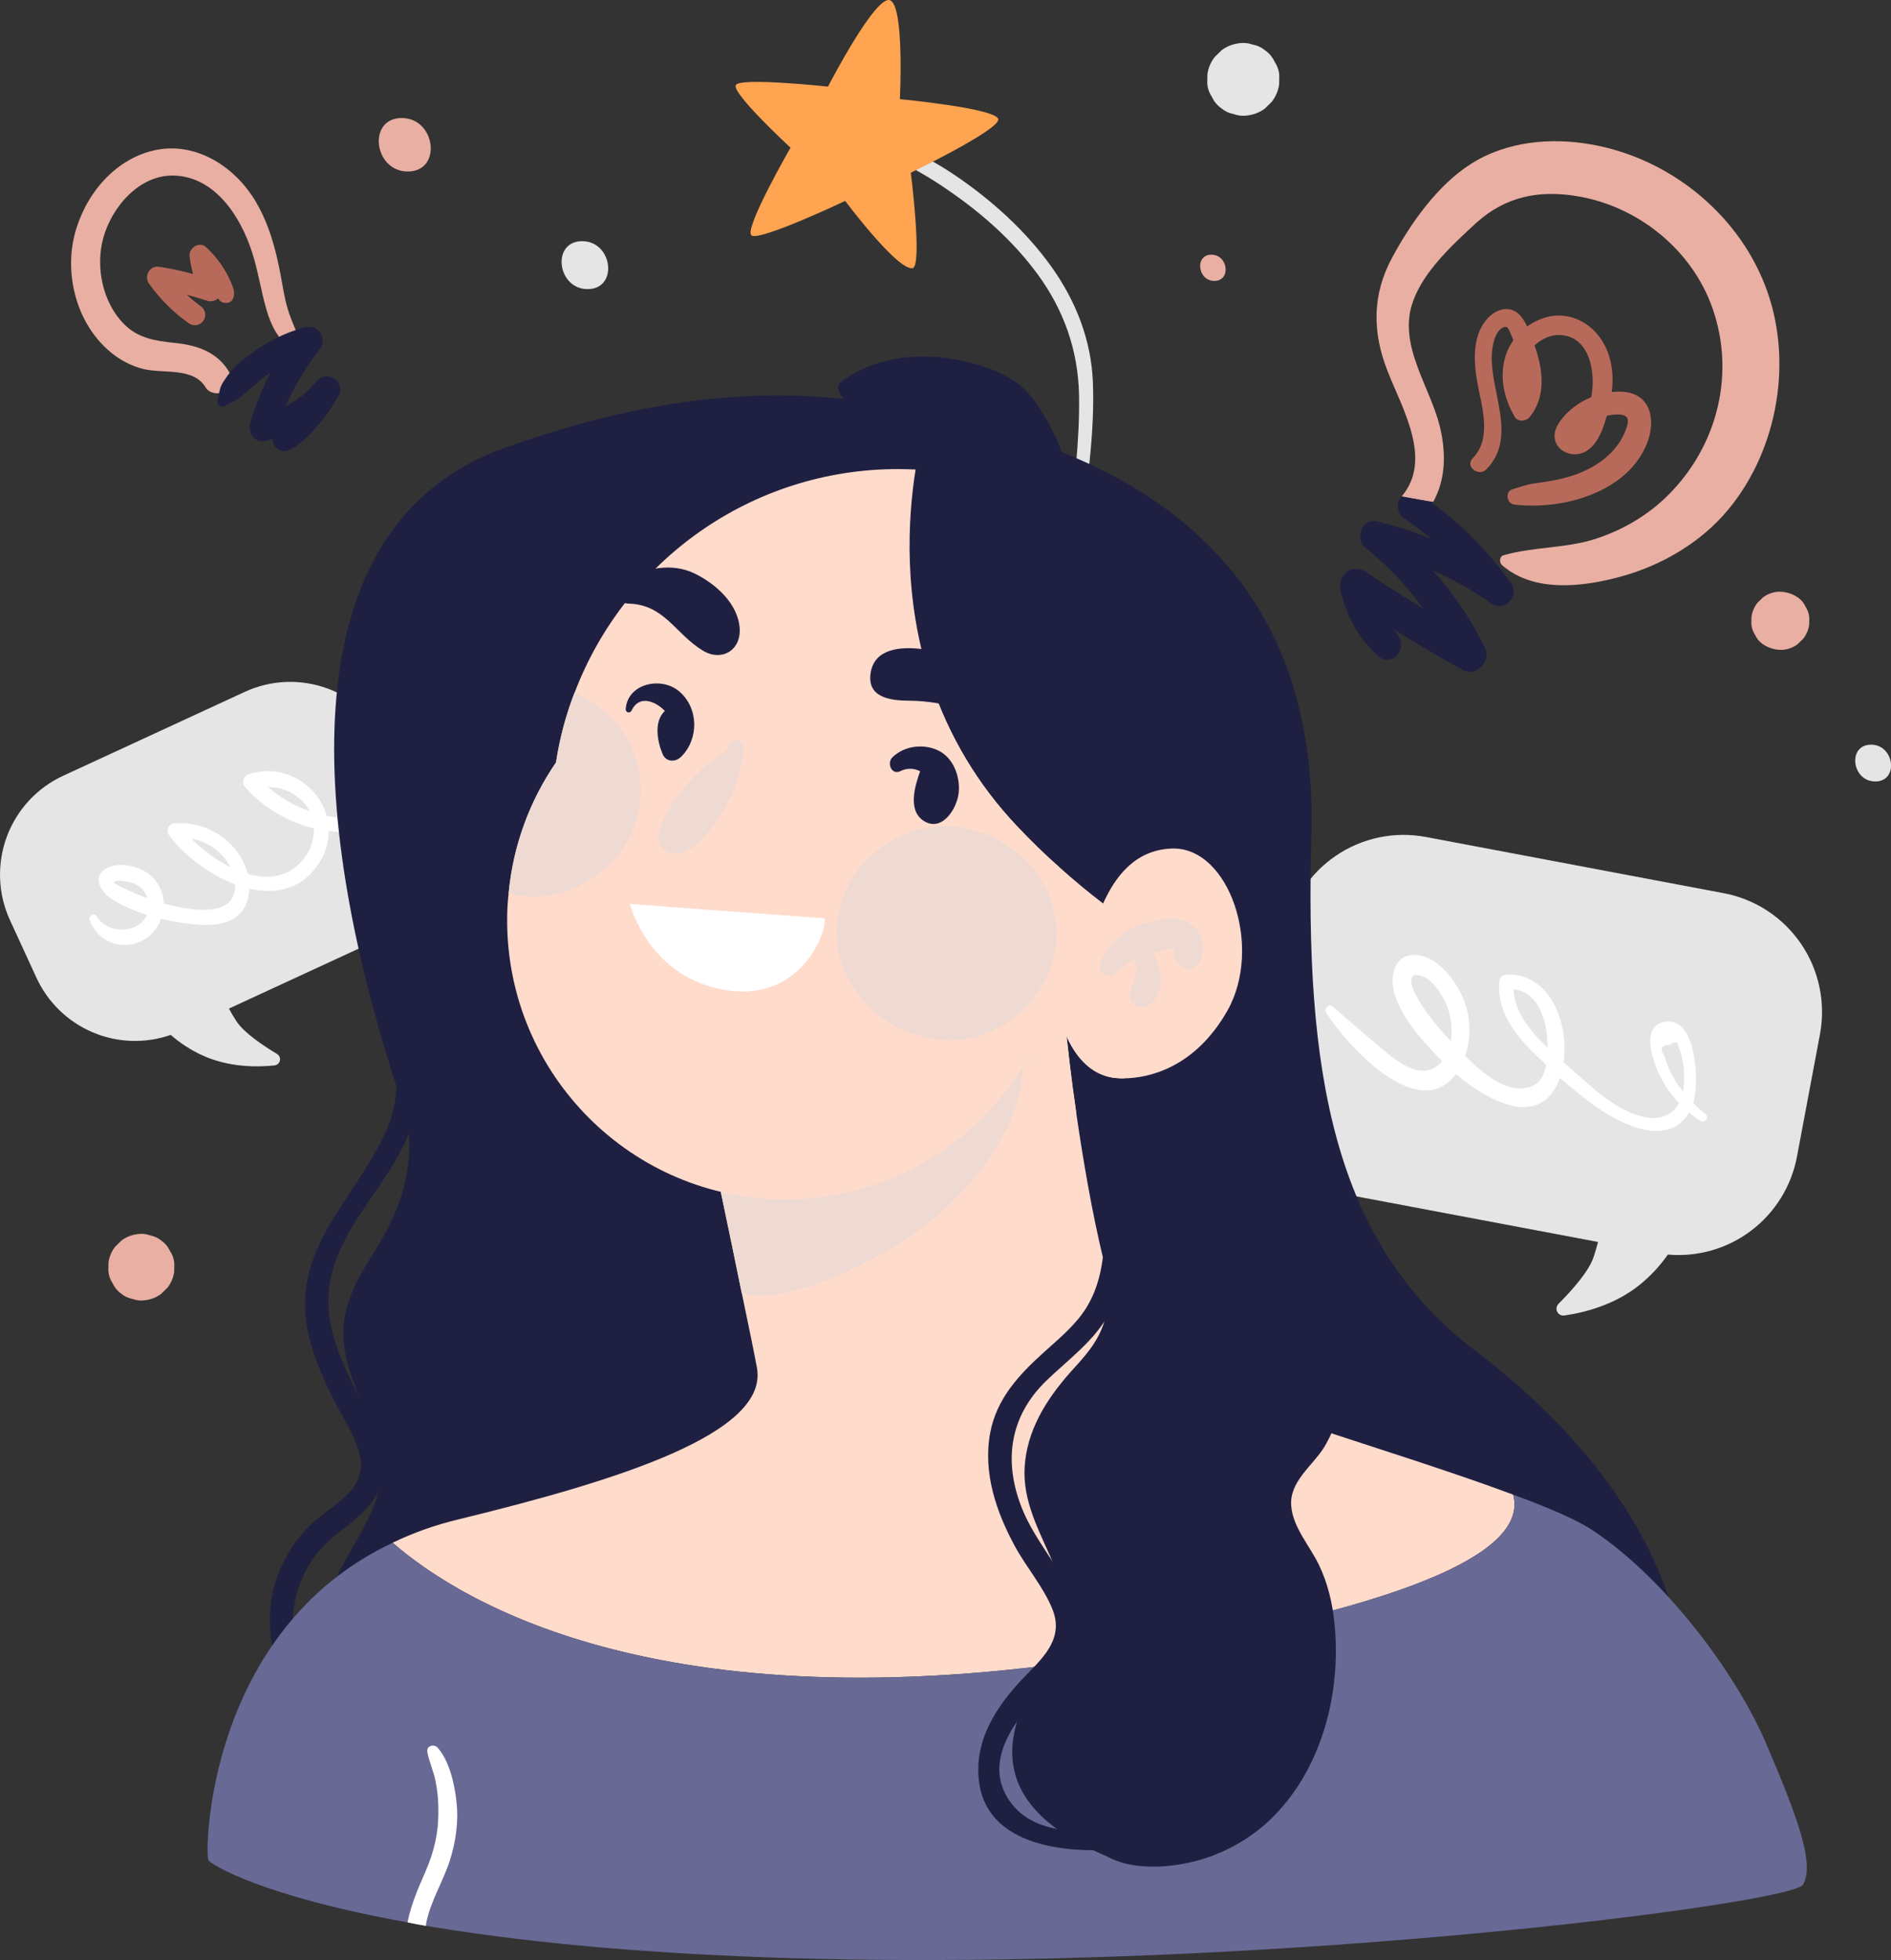 <?xml version="1.0" encoding="UTF-8"?> <svg xmlns="http://www.w3.org/2000/svg" width="302" height="313" viewBox="0 0 302 313" fill="none"><rect x="0" y="0" width="302" height="313" fill="#333333" stroke="none"/> <g clip-path="url(#clip0_2615_2369)"> <path d="M134.07 21.176C137.049 20.591 140.572 22.033 143.309 23.111C146.601 24.414 149.736 26.082 152.658 28.082C158.433 32.017 163.835 36.883 167.918 42.598C171.818 48.058 174.276 54.302 174.539 61.044C174.855 69.187 173.59 77.594 172.458 85.641C172.298 86.782 170.583 86.526 170.697 85.387C171.45 78.013 172.465 70.498 172.324 63.069C172.188 55.916 169.868 49.418 165.628 43.679C161.782 38.473 156.837 34.085 151.521 30.439C148.649 28.429 145.604 26.679 142.423 25.209C139.684 23.976 136.402 23.452 133.881 21.848C133.571 21.664 133.777 21.235 134.07 21.176Z" fill="#E5E5E5"></path> <path d="M133.925 62.278C134.581 64.18 136.445 64.977 138.17 65.736C140.216 66.631 142.313 67.405 144.451 68.054C148.904 69.464 153.455 70.58 157.873 72.135C160.053 72.888 162.175 73.802 164.222 74.867C165.628 75.628 167.639 77.602 169.399 76.944C170.606 76.46 171.274 74.829 170.191 73.89C170.156 73.89 170.123 73.89 170.123 73.855C168.957 70.165 167.184 66.697 164.878 63.593C162.565 60.539 159.047 59.062 155.424 58.058C148.315 56.12 140.344 56.501 134.27 61.032C134.085 61.174 133.951 61.372 133.888 61.597C133.826 61.822 133.839 62.061 133.925 62.278Z" fill="#1F2041"></path> <g style="mix-blend-mode:multiply"> <path d="M133.925 62.278C134.581 64.18 136.445 64.977 138.17 65.736C140.216 66.631 142.313 67.405 144.451 68.054C148.904 69.464 153.455 70.58 157.873 72.135C160.053 72.888 162.175 73.802 164.222 74.867C165.628 75.628 167.639 77.602 169.399 76.944C170.606 76.46 171.274 74.829 170.191 73.89C170.156 73.89 170.123 73.89 170.123 73.855C168.957 70.165 167.184 66.697 164.878 63.593C162.565 60.539 159.047 59.062 155.424 58.058C148.315 56.12 140.344 56.501 134.27 61.032C134.085 61.174 133.951 61.372 133.888 61.597C133.826 61.822 133.839 62.061 133.925 62.278Z" fill="#1F2041"></path> </g> <path d="M39.097 110.483L10.078 123.886C5.902 125.817 2.663 129.332 1.072 133.658C-0.518 137.983 -0.33 142.764 1.596 146.95L5.815 156.124C7.619 160.046 10.815 163.154 14.78 164.843C18.745 166.532 23.195 166.682 27.264 165.262C28.75 166.561 30.412 167.643 32.2 168.476C36.465 170.459 41.017 170.435 43.848 170.135C44.053 170.112 44.245 170.026 44.398 169.888C44.552 169.749 44.657 169.566 44.701 169.364C44.745 169.162 44.724 168.952 44.641 168.763C44.559 168.573 44.419 168.415 44.242 168.309C42.039 166.984 38.945 164.91 37.75 163.071C37.358 162.469 36.955 161.779 36.559 161.062L57.835 151.231C62.012 149.301 65.254 145.786 66.846 141.461C68.439 137.136 68.252 132.353 66.326 128.166L62.108 119.004C61.155 116.93 59.804 115.064 58.132 113.514C56.46 111.963 54.5 110.757 52.363 109.966C50.227 109.175 47.955 108.813 45.679 108.902C43.403 108.991 41.166 109.528 39.097 110.483Z" fill="#E5E5E5"></path> <path d="M14.313 146.946C16.455 152.499 23.873 152.02 25.717 146.73C26.502 146.915 27.29 147.082 28.061 147.199C30.873 147.669 34.858 148.278 37.417 146.629C39.057 145.571 39.761 143.763 39.826 141.904C44.089 142.884 48.317 142.038 51.027 137.713C51.983 136.222 52.493 134.487 52.498 132.714C54.905 133.033 57.347 132.937 59.722 132.432C60.971 132.16 60.793 130.201 59.487 130.419C57.06 130.819 54.581 130.771 52.17 130.278C50.783 125.359 45.36 121.769 39.648 123.656C38.898 123.905 38.544 125.023 39.086 125.634C42.01 128.934 45.873 131.257 50.155 132.289C50.181 134.284 49.433 136.211 48.069 137.664C45.725 140.166 42.636 140.429 39.552 139.543C38.239 134.394 32.973 130.964 27.766 131.507C27.567 131.533 27.378 131.61 27.219 131.731C27.059 131.853 26.933 132.013 26.854 132.198C26.774 132.382 26.744 132.584 26.766 132.784C26.788 132.983 26.861 133.174 26.978 133.337C29.244 136.447 33.271 139.611 37.525 141.216C37.855 146.791 30.074 145.358 26.144 144.289C26.126 143.37 25.902 142.468 25.488 141.648C25.074 140.829 24.481 140.113 23.753 139.555C21.953 138.197 18.756 137.488 16.739 138.836C14.653 140.232 16.305 142.595 17.873 143.586C19.627 144.659 21.51 145.503 23.477 146.098C22.286 148.917 17.414 149.452 15.424 146.319C15.03 145.687 14.062 146.286 14.313 146.946ZM49.428 129.533C47.003 128.684 44.761 127.383 42.819 125.697C44.048 125.68 45.262 125.965 46.356 126.526C47.45 127.087 48.39 127.907 49.096 128.916C49.218 129.115 49.329 129.321 49.428 129.533ZM36.772 138.46C34.459 137.284 32.346 135.747 30.515 133.905C33.166 134.375 35.568 136.038 36.765 138.449L36.772 138.46ZM23.486 143.215C23.509 143.283 23.514 143.342 23.535 143.408C22.977 143.203 22.406 143.039 21.862 142.802C21.527 142.656 18.142 141.089 18.175 140.953C18.337 140.269 21.091 140.953 21.302 141.037C21.794 141.229 22.241 141.52 22.616 141.893C22.991 142.265 23.285 142.712 23.479 143.203L23.486 143.215Z" fill="white"></path> <path d="M227.719 133.656L275.296 142.635C280.314 143.582 284.75 146.488 287.63 150.714C290.511 154.94 291.598 160.139 290.654 165.168L286.986 184.695C286.101 189.405 283.498 193.615 279.686 196.507C275.874 199.399 271.124 200.766 266.362 200.341C265.11 202.142 263.611 203.757 261.909 205.138C257.85 208.427 252.942 209.634 249.816 210.071C249.589 210.103 249.358 210.062 249.156 209.955C248.954 209.847 248.79 209.679 248.689 209.473C248.588 209.268 248.553 209.035 248.591 208.809C248.629 208.583 248.737 208.375 248.899 208.213C250.912 206.193 253.687 203.12 254.477 200.815C254.735 200.064 254.983 199.211 255.218 198.33L216.927 191.109C214.442 190.64 212.074 189.685 209.958 188.299C207.841 186.913 206.018 185.122 204.592 183.03C203.166 180.937 202.165 178.584 201.647 176.104C201.129 173.623 201.103 171.065 201.571 168.575L205.239 149.048C205.706 146.558 206.659 144.184 208.042 142.063C209.424 139.941 211.211 138.114 213.298 136.685C215.386 135.255 217.734 134.252 220.208 133.733C222.683 133.213 225.235 133.187 227.719 133.656Z" fill="#E5E5E5"></path> <path d="M211.813 161.753C215.235 167.09 226.545 179.527 232.519 171.509C237.324 175.59 245.602 180.368 248.89 172.754C248.977 172.555 249.042 172.336 249.124 172.125C250.727 173.534 252.373 174.878 254.065 176.144C258.229 179.257 266.278 183.594 269.753 177.65C270.308 178.122 270.89 178.561 271.495 178.966C272.226 179.435 273.053 178.421 272.338 177.876C271.667 177.342 271.031 176.764 270.435 176.146C271.481 172.594 270.85 161.699 265.485 163.266C262.486 164.142 263.688 168.22 264.435 170.271C265.252 172.468 266.52 174.469 268.157 176.144C267.201 177.899 265.396 178.843 263.064 178.463C258.281 177.681 253.983 173.414 250.498 170.316C250.263 170.097 249.984 169.86 249.724 169.634C250.608 163.327 247.472 155.222 240.471 155.638C240.223 155.667 239.991 155.778 239.812 155.952C239.632 156.127 239.515 156.356 239.478 156.603C239.023 160.618 241.015 163.886 243.626 166.768C244.662 167.917 245.808 168.967 246.933 170.039C246.713 171.239 246.274 172.371 245.32 173.069C243.849 174.15 241.805 173.912 240.228 173.269C237.884 172.329 235.831 170.436 233.986 168.596C235.036 165.504 234.881 162.128 233.553 159.145C232.287 156.326 229.451 152.657 226.083 152.488C222.716 152.318 221.947 155.847 222.65 158.457C223.754 162.545 227.394 166.487 230.304 169.458C227.443 172.968 223.182 169.618 220.592 167.4C218.002 165.183 215.394 162.991 212.839 160.74C212.188 160.165 211.4 161.102 211.813 161.753ZM268.858 173.872C268.842 174.006 268.804 174.126 268.783 174.255C268.357 173.752 267.96 173.225 267.592 172.677C266.842 171.445 266.258 170.118 265.856 168.732C265.018 167.45 265.285 166.83 266.657 166.874C267.554 166.216 268.023 166.359 268.063 167.302C268.959 168.909 269.067 172.054 268.858 173.872ZM247.139 167.295C244.385 164.685 241.833 161.563 241.735 157.978C245.902 158.448 247.144 163.381 247.146 167.067C247.146 167.149 247.141 167.234 247.139 167.306V167.295ZM231.706 166.261C229.693 164.147 227.773 161.816 226.327 159.293C225.542 157.926 224.328 154.846 227.199 155.915C228.514 156.406 229.601 157.886 230.304 159.051C231.588 161.225 232.083 163.776 231.706 166.273V166.261Z" fill="white"></path> <path d="M52.498 255.125C54.188 249.625 57.915 245.303 59.883 239.977C63.514 230.395 54.437 221.853 54.842 212.237C55.048 207.877 57.12 204.109 59.398 200.51C63.09 194.637 65.492 189.234 65.368 182.111C65.347 181.11 65.236 180.124 65.147 179.132C64.299 176.576 63.468 174.013 62.654 171.443C49.92 131.138 45.639 83.984 80.641 71.501C114.641 59.376 135.889 62.654 155.171 67.568C176.306 72.955 210.744 86.573 209.436 133.111C208.377 170.786 212.717 198.318 235.589 215.686C271.012 242.568 268.933 269.098 268.933 269.098L115.64 254.505C117.076 266.871 114.812 279.484 102.222 282.596C92.939 284.913 80.932 287.126 71.614 284.152C63.092 281.455 53.879 276.752 51.774 267.376C50.858 263.288 51.296 259.104 52.498 255.125Z" fill="#1F2041"></path> <path d="M44.985 250.036C46.207 247.375 47.952 244.987 50.115 243.017C52.667 240.682 57.078 238.553 57.589 234.764C58.1 230.975 54.509 226.159 52.967 222.912C51.456 219.753 50.042 216.534 49.262 213.104C46.171 199.498 56.729 191.712 61.723 180.45C65.438 172.087 61.995 163.104 59.848 154.783C57.702 146.462 55.119 138.035 53.989 129.524C53.98 129.436 54.003 129.348 54.054 129.275C54.105 129.203 54.18 129.152 54.265 129.131C54.351 129.109 54.441 129.12 54.52 129.16C54.598 129.201 54.659 129.268 54.692 129.35C58.027 137.15 60.104 145.611 62.466 153.758C64.416 160.484 67.285 167.729 66.762 174.854C65.879 186.875 53.907 194.139 52.557 205.801C51.62 213.917 56.684 221.11 59.822 228.151C61.932 232.885 62.058 237.196 58.358 241.1C56.098 243.482 53.155 245.094 51.017 247.598C48.712 250.328 47.269 253.684 46.874 257.239C46.023 264.862 50.511 271.891 57.301 275.093C59.37 276.073 58.004 279.345 55.916 278.382C45.233 273.449 39.983 260.984 44.985 250.036Z" fill="#1F2041"></path> <g style="mix-blend-mode:multiply"> <path d="M71.536 248.547C71.157 253.804 72.917 259.027 76.927 262.555C85.727 270.338 101.116 268.503 110.882 263.8C117.196 260.746 122.753 255.049 125.064 248.443C135.692 244.257 140.419 224.197 142.876 215.757C148.709 195.593 151.296 174.666 151.364 153.671C151.435 129.148 140.53 105.872 142.772 81.452C142.876 80.484 143.982 78.546 143.532 77.959C144.361 77.613 144.844 75.844 143.876 75.675C112.262 69.537 77.749 80.195 70.882 115.476C67.43 133.219 72.366 150.892 78.265 167.529C79.024 169.644 79.751 171.784 80.508 173.964C80.646 181.122 79.645 188.247 76.54 195.166C73.885 200.975 71.503 205.502 73.676 211.906C75.785 218.063 81.614 224.392 78.783 231.207C76.231 237.329 72.021 241.549 71.536 248.547Z" fill="#1F2041"></path> </g> <path d="M88.169 130.278C88.166 137.551 89.592 144.754 92.367 151.474C95.142 158.194 99.211 164.3 104.342 169.443C109.473 174.586 115.564 178.664 122.269 181.446C128.973 184.228 136.159 185.657 143.415 185.654C144.898 185.654 146.382 185.586 147.833 185.48C156.347 184.832 164.588 182.175 171.883 177.727C171.021 171.883 170.536 167.215 170.33 165.45C170.33 165.483 170.365 165.519 170.365 165.554C171.302 167.628 172.849 170.05 175.368 171.331C176.317 171.813 177.354 172.095 178.415 172.16C178.783 172.191 179.152 172.203 179.521 172.195C185.09 167.383 189.641 161.502 192.909 154.9C187.343 152.009 182.023 148.666 177.002 144.904L176.172 144.282C173.861 142.517 171.485 140.546 169.099 138.409C166.856 136.438 164.613 134.258 162.406 131.906C156.203 125.366 151.514 117.537 148.672 108.975C144.219 95.554 144.98 82.826 146.222 74.975C145.285 74.94 144.347 74.905 143.426 74.905C119.858 74.905 99.707 89.705 91.769 110.613C90.374 114.216 89.379 117.962 88.802 121.783C88.381 124.595 88.169 127.435 88.169 130.278Z" fill="#FFDBCC"></path> <path d="M62.703 246.355C73.573 255.834 106.804 276.552 180.682 263.96C232.889 255.073 243.588 245.871 241.655 238.678C222.022 231.344 189.102 222.283 182.995 217.441C177.853 213.358 173.953 192.018 171.883 177.739C170.986 171.584 170.477 166.74 170.294 165.185C170.262 164.84 170.226 164.666 170.226 164.666L162.565 164.701L119.675 164.936L109.773 165.004C109.773 165.004 110.153 166.804 110.807 169.742C111.154 171.439 111.566 173.548 112.084 175.9C113.915 184.651 116.537 196.998 118.469 206.51C119.537 211.629 120.435 215.954 120.885 218.409C122.816 228.889 98.8 236.394 73.128 242.655C69.532 243.515 66.037 244.756 62.703 246.355Z" fill="#FFDBCC"></path> <g style="mix-blend-mode:multiply"> <path d="M110.805 169.742C111.152 171.439 111.564 173.548 112.082 175.9C113.912 184.651 116.535 196.998 118.466 206.51C118.634 206.573 118.807 206.619 118.984 206.649C125.781 208.058 136.133 202.89 141.655 199.765C151.868 194.024 164.372 181.19 163.303 168.255C163.538 168.255 163.877 169.468 164.119 169.468C165.187 169.432 163.111 167.436 162.387 166.649C161.592 165.749 163.463 165.394 162.565 164.703L119.675 164.938C116.188 166.111 113.186 167.734 110.805 169.742Z" fill="#EEDAD2"></path> </g> <path d="M80.993 146.983C80.993 171.577 100.903 191.534 125.436 191.534C131.276 191.537 137.058 190.387 142.454 188.15C147.85 185.913 152.753 182.632 156.884 178.495C161.015 174.358 164.292 169.446 166.528 164.039C168.764 158.632 169.916 152.836 169.917 146.983C169.924 144.104 169.647 141.231 169.09 138.406C166.847 136.435 164.604 134.255 162.396 131.904C156.194 125.364 151.505 117.535 148.662 108.973C142.242 105.023 134.924 102.775 127.398 102.441C119.872 102.107 112.385 103.698 105.642 107.064C98.898 110.429 93.119 115.459 88.85 121.681C84.58 127.902 81.959 135.109 81.234 142.625C81.066 144.072 80.985 145.527 80.993 146.983Z" fill="#FFDBCC"></path> <g style="mix-blend-mode:multiply"> <path d="M136.735 139.332C138.568 136.612 141.633 134.399 144.652 133.186C147.671 131.974 151.327 131.58 154.479 132.308C163.006 134.283 169.479 141.55 168.614 150.665C167.702 160.357 158.049 167.884 148.421 165.784C145.233 165.079 142.048 163.827 139.632 161.556C136.468 158.584 134.108 154.818 133.688 150.385C133.306 146.342 134.499 142.651 136.735 139.332Z" fill="#EEDAD2"></path> </g> <g style="mix-blend-mode:multiply"> <path d="M81.234 142.626L82.062 142.835C84.538 143.381 87.112 143.3 89.55 142.6C96.175 140.835 101.592 134.885 102.248 127.727C102.801 121.88 100.349 116.796 96.243 113.397C94.887 112.256 93.377 111.313 91.757 110.596C90.362 114.199 89.367 117.945 88.79 121.767C84.524 127.952 81.921 135.137 81.234 142.626Z" fill="#EEDAD2"></path> </g> <path d="M169.261 162.03C169.291 162.178 169.314 162.328 169.329 162.479C169.553 163.482 169.889 164.456 170.33 165.385V165.455C170.33 165.488 170.365 165.523 170.365 165.559C171.302 167.633 172.849 170.055 175.368 171.335C176.317 171.817 177.354 172.099 178.415 172.165C178.783 172.196 179.152 172.207 179.521 172.2C183.386 172.165 190.804 170.574 196.014 161.407C201.742 151.273 196.326 135.225 187.181 135.5C181.108 135.709 178.04 140.239 176.278 144.044C176.243 144.113 176.207 144.218 176.172 144.279C175.345 146.147 174.766 147.773 174.344 148.602L169.261 162.03Z" fill="#FFDBCC"></path> <path d="M131.656 146.652C132.31 147.963 128.375 160.085 115.965 158.121C103.556 156.157 100.6 144.357 100.6 144.357L131.656 146.652Z" fill="white"></path> <path d="M108.365 110.321C111.585 112.934 111.672 117.947 108.801 120.829C107.884 121.75 106.373 121.729 105.815 120.4C104.955 118.335 104.395 115.217 106.181 113.53C104.683 111.971 102.074 110.911 100.87 113.446C100.828 113.562 100.745 113.658 100.636 113.715C100.527 113.772 100.4 113.785 100.281 113.753C100.163 113.72 100.061 113.644 99.996 113.539C99.931 113.434 99.909 113.308 99.932 113.187C100.251 109.159 105.513 108.01 108.365 110.321Z" fill="#1F2041"></path> <path d="M142.548 120.905C144.399 119.14 147.263 118.757 149.595 119.73C152.229 120.834 153.427 124.041 153.089 126.731C152.775 129.226 150.404 132.928 147.521 131.086C144.983 129.463 146.044 125.683 146.947 123.165C146.461 122.907 145.922 122.771 145.373 122.768C144.824 122.765 144.283 122.894 143.794 123.146C142.369 123.846 141.58 121.828 142.548 120.905Z" fill="#1F2041"></path> <path d="M99.276 93.052C99.306 93.008 99.318 92.956 99.372 92.918C99.426 92.881 99.503 92.843 99.569 92.803C99.621 92.767 99.676 92.734 99.733 92.705C102.984 90.656 107.317 89.857 110.863 91.549C114.217 93.151 117.894 96.376 118.129 100.365C118.342 103.889 115.225 105.686 112.269 103.908C107.84 101.244 106.148 96.506 100.317 96.391C98.613 96.358 98.292 94.091 99.276 93.052Z" fill="#1F2041"></path> <path d="M139.077 107.27C139.78 103.537 143.912 103.276 146.93 103.617C152.086 104.199 156 105.902 159.544 109.685C159.669 109.811 159.75 109.974 159.777 110.149C159.803 110.325 159.773 110.504 159.692 110.662C160.416 111.274 160.897 112.126 161.049 113.063C161.145 113.751 160.704 114.299 160.132 114.588C158.002 115.668 156.403 114.247 154.355 113.512C151.38 112.457 148.25 111.911 145.095 111.895C142.079 111.865 138.317 111.353 139.077 107.27Z" fill="#1F2041"></path> <g style="mix-blend-mode:multiply"> <path d="M107.793 127.762C108.975 126.003 110.367 124.394 111.937 122.972C113.207 121.797 114.838 120.858 116.155 119.706C116.183 119.573 116.226 119.441 116.251 119.307C116.563 117.663 119.026 118.01 118.813 119.676C118.33 123.659 116.896 127.468 114.634 130.778C113.176 132.893 109.78 137.619 106.609 136.012C103.291 134.333 106.539 129.655 107.793 127.762Z" fill="#EEDAD2"></path> </g> <path d="M33.28 297.063C33.73 297.718 41.631 302.769 65.096 306.988C66.033 307.197 67.029 307.369 68.03 307.543C78.141 309.236 90.872 310.794 106.816 311.797C187.113 316.916 285.974 304.256 287.94 300.97C289.907 297.683 286.94 289.834 282.039 278.384C277.138 266.934 265.682 251.822 254.262 244.321C251.742 242.66 247.23 240.724 241.667 238.682C243.6 245.876 232.901 255.078 180.693 263.965C106.816 276.557 73.587 255.839 62.715 246.36C32.889 260.399 32.683 296.163 33.28 297.063Z" fill="#686995"></path> <g style="mix-blend-mode:multiply"> <path d="M175.699 153.742C177.668 149.342 181.324 147.418 185.962 146.76C190.026 146.182 193.227 149.175 191.807 153.284C190.841 156.082 186.756 154.268 187.624 151.513C187.699 151.278 185.514 151.792 184.129 152.149C185.535 154.621 186.035 158.081 184.024 160.094C182.753 161.363 180.039 160.766 180.468 158.581C180.703 157.407 181.296 156.357 181.446 155.177C181.521 154.508 181.46 153.83 181.267 153.185C180.145 153.667 179.134 154.376 178.298 155.269C177.182 156.479 174.956 155.408 175.699 153.742Z" fill="#EEDAD2"></path> </g> <path d="M145.709 42.84C147.371 42.676 145.461 27.584 145.461 27.584C145.461 27.584 159.431 20.833 159.431 19.083C159.431 17.332 143.712 15.831 143.712 15.831C143.712 15.831 144.462 1.325 142.217 0.075C139.972 -1.175 132.235 13.83 132.235 13.83C132.235 13.83 118.262 12.329 117.515 13.579C116.767 14.828 126.247 23.584 126.247 23.584C126.247 23.584 118.761 36.589 120.011 37.587C121.26 38.586 134.98 32.086 134.98 32.086C134.98 32.086 143.213 43.092 145.709 42.84Z" fill="#FFA451"></path> <path d="M176.92 296.508C180.234 298.376 185.029 298.308 188.446 297.718C193.781 296.852 198.74 294.421 202.698 290.732C211.049 282.845 214.257 270.43 213.118 259.222C212.806 256.006 212.049 252.825 210.634 249.884C209.185 246.874 206.493 243.935 206.216 240.51C205.871 236.601 209.668 234.043 211.496 231.069C212.785 228.925 213.652 226.553 214.051 224.082C214.988 218.341 213.739 212.529 211.876 207.133C210.048 201.729 207.564 195.892 204.285 190.979C201.868 186.138 197.106 182.287 192.552 179.635C190.009 178.15 187.313 176.944 184.511 176.038C183.051 175.547 181.55 175.188 180.025 174.967C178.68 174.793 177.023 174.587 175.781 175.139C175.637 175.205 175.517 175.314 175.436 175.451C174.989 175.451 174.539 175.726 174.574 176.245C175.401 183.544 176.196 190.843 176.749 198.14C177.023 201.978 177.403 205.958 176.679 209.761C175.954 213.428 173.918 215.883 171.433 218.583C167.672 222.731 164.428 227.47 163.739 233.178C163.015 238.849 165.499 243.515 167.707 248.5C170.468 254.761 169.673 259.638 166.706 265.588C164.637 269.737 162.049 273.923 161.702 278.661C160.978 288.035 169.294 293.257 176.92 296.508Z" fill="#1F2041"></path> <path d="M164.013 267.359C166.962 264.367 169.898 261.385 168.042 256.884C166.591 253.36 163.908 250.271 162.087 246.928C159.099 241.441 156.961 235.159 158.133 228.839C159.157 223.309 162.79 219.48 166.805 215.86C169.198 213.706 171.764 211.603 173.489 208.836C175.72 205.258 176.367 200.865 176.367 196.707C176.367 189.138 173.763 181.848 174.304 174.246C174.315 174.185 174.345 174.13 174.39 174.088C174.435 174.046 174.492 174.019 174.553 174.012C174.614 174.005 174.675 174.018 174.729 174.048C174.782 174.079 174.824 174.126 174.848 174.183C177.993 185.09 183.014 198.549 177.309 209.458C174.911 214.044 170.719 216.995 167.091 220.5C161.274 226.138 160.226 233.237 163.156 240.729C165.391 246.437 170.144 251.091 171.937 256.915C173.388 261.627 170.981 265.452 167.78 268.713C163.327 273.24 156.715 280.358 160.959 287.177C164.843 293.422 173.627 292.672 179.864 292.111C181.83 291.935 182.186 294.956 180.213 295.165C170.693 296.215 155.721 295.165 156.249 281.965C156.483 276.2 160.125 271.311 164.013 267.359Z" fill="#1F2041"></path> <path d="M65.084 306.988C66.022 307.197 67.018 307.369 68.018 307.543C68.035 307.305 68.069 307.07 68.121 306.838C68.881 303.345 70.812 300.37 71.871 297.016C72.809 294.042 73.252 290.826 72.905 287.746C72.596 284.946 71.801 281.243 69.903 279.098C69.352 278.443 68.075 278.753 68.248 279.756C68.522 281.347 69.249 282.834 69.558 284.426C69.88 286.031 70.031 287.666 70.008 289.303C70.041 292.658 69.317 295.736 67.972 298.815C66.809 301.489 65.637 304.118 65.084 306.988Z" fill="white"></path> <path d="M221.645 59.383C223.988 65.322 228.837 73.46 223.836 79.284C225.723 79.629 227.799 80.014 228.877 80.169C230.916 76.544 230.954 72.227 229.953 68.139C228.376 61.66 223.182 55.066 225.645 48.171C227.375 43.273 232.032 39.03 235.8 35.56C240.417 31.395 245.766 30.317 251.805 31.317C261.576 32.898 270.234 39.88 273.503 49.249C277.042 59.39 274.464 70.392 267.271 78.17C263.847 81.912 259.462 84.572 254.615 86.115C249.884 87.581 244.882 87.311 240.15 88.659C239.419 88.852 239.419 89.855 239.916 90.28C244.995 94.673 252.766 93.734 258.806 92.089C265.347 90.316 271.696 86.613 276.041 81.332C284.083 71.613 286.468 57.114 281.814 45.389C277.234 33.782 266.346 25.221 254.158 23.072C247.657 21.913 240.539 22.569 234.884 26.194C229.615 29.548 225.345 35.565 222.383 41.041C219.104 47.045 219.134 53.059 221.645 59.383Z" fill="#E9AFA3"></path> <path d="M235.182 73.201C238.228 70.077 236.754 65.325 236.023 61.563C235.32 57.903 234.947 53.224 237.985 50.445C239.332 49.211 241.327 48.854 242.684 50.269C243.182 50.829 243.592 51.463 243.898 52.148C244.999 51.328 246.27 50.766 247.617 50.503C250.809 49.935 253.919 51.504 255.694 54.159C257.376 56.679 257.772 59.665 257.404 62.602C258.131 62.52 258.864 62.52 259.591 62.602C263.81 63.161 264.353 67.314 263.083 70.662C260.036 78.666 249.49 81.513 241.824 80.569C240.617 80.421 240.321 78.52 241.545 78.137C242.768 77.754 243.912 77.338 245.166 77.174C246.546 77.01 247.918 76.775 249.274 76.469C251.505 75.941 253.699 75.109 255.565 73.761C257.205 72.586 258.665 71.01 259.45 69.13C259.685 68.567 260.212 67.338 259.854 66.727C259.385 65.938 257.681 66.208 256.912 66.328C256.811 66.344 256.718 66.386 256.617 66.405C255.862 69.133 254.564 72.368 251.695 72.544C250.38 72.626 248.977 71.907 248.47 70.65C247.798 68.985 248.939 67.361 250.027 66.201C251.187 65.004 252.582 64.06 254.123 63.429C254.887 59.689 253.98 53.642 249.075 53.499C247.594 53.456 246.162 54.145 245.07 55.167C245.093 55.239 245.121 55.319 245.145 55.387C246.441 59.102 246.94 63.344 244.301 66.598C243.743 67.286 242.426 67.444 241.922 66.577C240.078 63.48 239.344 59.764 240.628 56.315C240.896 55.611 241.254 54.945 241.692 54.333C241.561 54.018 241.442 53.696 241.303 53.393C241.034 52.789 240.835 51.899 240.056 52.282C238.674 52.951 238.306 55.298 238.245 56.637C237.973 62.628 242.384 69.793 237.385 74.947C236.145 76.199 233.925 74.484 235.182 73.201Z" fill="#B86A5A"></path> <path d="M214.103 94.438C215.143 98.564 216.988 102.073 220.22 104.85C222.259 106.584 224.722 103.732 223.414 101.688C223.18 101.34 222.945 100.955 222.711 100.607C226.327 102.844 229.976 105.003 233.726 107.047C235.688 108.127 238.151 105.583 237.228 103.614C235.048 99.066 232.222 94.858 228.84 91.121C232.085 92.534 235.178 94.276 238.071 96.318C240.181 97.821 242.841 95.277 241.303 93.116C237.837 88.21 233.601 83.9 228.76 80.353C228.8 80.275 228.837 80.237 228.877 80.16C227.799 80.005 225.722 79.62 223.836 79.274C223.798 79.312 223.758 79.389 223.721 79.427C222.912 80.315 223.144 82.011 224.145 82.704C225.683 83.747 227.145 84.865 228.53 86.021C225.719 84.877 222.826 83.949 219.875 83.244C217.489 82.704 216.296 86.099 218.066 87.487C221.561 90.273 224.655 93.53 227.26 97.166C224.183 95.315 221.183 93.386 218.181 91.342C215.912 89.81 213.449 91.932 214.103 94.438Z" fill="#1F2041"></path> <path d="M11.894 37.552C13.448 31.352 18.081 25.548 24.485 24.042C31.178 22.468 37.534 26.579 40.86 32.224C43 35.856 44.078 39.929 44.844 44.048C45.184 45.892 45.451 47.762 46.016 49.557C46.595 51.417 47.457 53.099 48.111 54.913C48.154 55.039 48.16 55.175 48.129 55.304C48.098 55.434 48.031 55.552 47.936 55.645C47.841 55.737 47.721 55.801 47.592 55.829C47.462 55.857 47.326 55.847 47.202 55.801C44.624 54.903 43.255 51.899 42.55 49.446C41.668 46.392 41.216 43.218 40.225 40.186C38.404 34.611 34.412 28.294 27.873 28.04C22.319 27.826 17.885 32.995 16.504 37.959C15.217 42.579 16.361 48.267 19.785 51.732C22.073 54.055 24.855 54.441 27.962 54.763C31.637 55.143 34.926 56.306 36.775 59.71C37.243 60.586 36.733 61.794 36.02 62.355C35.705 62.606 35.322 62.758 34.921 62.792C34.199 62.877 33.238 62.557 32.851 61.897C30.946 58.608 26.073 59.7 22.921 58.93C20.029 58.225 17.559 56.498 15.656 54.243C11.852 49.803 10.483 43.167 11.894 37.552Z" fill="#E9AFA3"></path> <path d="M35.155 62.066C35.39 61.251 35.987 60.497 36.472 59.813C37.375 58.538 38.79 57.443 40.037 56.51C42.572 54.608 45.431 53.183 48.474 52.305C49.44 52.028 50.459 52.204 51.092 53.055C51.38 53.452 51.534 53.932 51.529 54.423C51.525 54.915 51.364 55.392 51.069 55.784C48.886 58.557 47.06 61.594 45.634 64.824C47.547 63.91 49.222 62.565 50.53 60.894C50.845 60.49 51.297 60.214 51.8 60.119C52.303 60.024 52.824 60.116 53.265 60.377C54.09 60.88 54.671 62.08 54.156 63.022C54.066 63.184 53.959 63.333 53.87 63.492C53.865 63.508 53.856 63.522 53.844 63.532C52.973 65.118 51.933 66.604 50.743 67.965C49.447 69.412 47.837 71.254 45.978 71.928C45.695 72.031 45.391 72.062 45.093 72.018C44.795 71.974 44.512 71.858 44.27 71.678C44.028 71.498 43.834 71.261 43.706 70.988C43.577 70.715 43.518 70.414 43.534 70.112C43.1 70.213 42.685 70.375 42.242 70.446C40.464 70.73 39.552 68.884 39.981 67.418C40.783 64.697 41.857 62.063 43.185 59.557C43.025 59.661 42.845 59.729 42.69 59.837C41.535 60.64 40.548 61.606 39.468 62.494C38.95 62.921 38.425 63.412 37.872 63.788C37.279 64.188 36.583 64.425 35.973 64.81C35.448 65.141 34.616 64.787 34.752 64.084C34.888 63.382 34.982 62.724 35.155 62.066Z" fill="#1F2041"></path> <path d="M25.398 42.596C27.234 42.881 29.052 43.267 30.845 43.754C30.58 42.826 30.389 41.879 30.273 40.921C30.13 39.622 31.825 38.466 32.882 39.45C34.001 40.47 34.973 41.641 35.769 42.929C36.182 43.605 36.549 44.307 36.868 45.032C37.236 45.88 37.572 46.676 37.253 47.6C36.962 48.457 35.88 48.579 35.226 48.131C35.069 47.991 34.937 47.826 34.837 47.642C34.599 47.859 34.308 48.008 33.994 48.075C33.679 48.141 33.353 48.121 33.048 48.018C31.97 47.663 30.899 47.36 29.826 47.066C30.412 47.607 31.037 48.133 31.715 48.643C31.826 48.712 31.931 48.791 32.029 48.878C32.069 48.906 32.104 48.936 32.144 48.967C32.24 49.077 32.352 49.157 32.455 49.284C32.691 49.607 32.803 50.004 32.77 50.402C32.738 50.801 32.564 51.174 32.28 51.455C31.995 51.735 31.62 51.904 31.222 51.929C30.824 51.955 30.43 51.837 30.112 51.596C27.668 49.865 25.533 47.734 23.795 45.293C22.949 44.118 23.906 42.373 25.398 42.596Z" fill="#B86A5A"></path> <path d="M192.827 11.845C192.969 10.851 193.366 9.911 193.98 9.117L195.088 8.027C195.909 7.409 196.88 7.023 197.901 6.909C198.638 6.793 199.393 6.869 200.092 7.13C200.833 7.269 201.526 7.599 202.101 8.088C202.74 8.542 203.246 9.161 203.565 9.878C203.997 10.513 204.253 11.252 204.306 12.018C204.306 12.514 204.29 13.008 204.282 13.503C204.139 14.497 203.741 15.437 203.127 16.231L202.026 17.321C201.204 17.938 200.233 18.324 199.213 18.439C198.475 18.554 197.72 18.478 197.019 18.218C196.279 18.076 195.587 17.746 195.011 17.26C194.372 16.804 193.866 16.185 193.546 15.467C193.114 14.833 192.859 14.095 192.808 13.329C192.81 12.834 192.82 12.34 192.827 11.845Z" fill="#E5E5E5"></path> <path d="M193.469 40.67C196.143 40.67 196.654 44.858 193.937 44.858C191.268 44.87 190.757 40.67 193.469 40.67Z" fill="#E9AFA3"></path> <path d="M92.976 38.513C97.863 38.513 98.793 46.167 93.843 46.167C88.957 46.167 88.024 38.513 92.976 38.513Z" fill="#E5E5E5"></path> <path d="M64.158 18.848C69.61 18.848 70.65 27.387 65.126 27.387C59.672 27.387 58.632 18.848 64.158 18.848Z" fill="#E9AFA3"></path> <path d="M17.327 201.593C17.457 200.683 17.821 199.822 18.384 199.096L19.399 198.1C20.151 197.533 21.041 197.18 21.977 197.076C22.652 196.971 23.342 197.04 23.983 197.278C24.662 197.407 25.295 197.709 25.823 198.156C26.409 198.574 26.872 199.142 27.163 199.801C27.558 200.382 27.791 201.058 27.838 201.76L27.817 203.118C27.687 204.028 27.323 204.889 26.76 205.615L25.748 206.611C24.995 207.178 24.105 207.531 23.17 207.635C22.495 207.74 21.804 207.671 21.163 207.433C20.485 207.305 19.851 207.003 19.324 206.557C18.738 206.138 18.276 205.571 17.983 204.912C17.588 204.331 17.355 203.655 17.308 202.953L17.327 201.593Z" fill="#E9AFA3"></path> <path d="M298.82 118.917C302.57 118.917 303.291 124.79 299.488 124.79C295.719 124.797 295.004 118.917 298.82 118.917Z" fill="#E5E5E5"></path> <path d="M279.719 98.472C279.836 97.672 280.159 96.917 280.656 96.28L281.547 95.404C282.206 94.908 282.987 94.598 283.806 94.507C285.005 94.42 286.198 94.752 287.181 95.446C287.693 95.812 288.098 96.31 288.353 96.886C288.7 97.396 288.904 97.99 288.946 98.606C288.946 99.003 288.946 99.4 288.927 99.797C288.81 100.597 288.487 101.352 287.989 101.989L287.099 102.865C286.439 103.361 285.659 103.671 284.84 103.762C283.64 103.849 282.448 103.517 281.465 102.823C280.953 102.456 280.549 101.959 280.293 101.383C279.947 100.872 279.742 100.279 279.7 99.663C279.707 99.266 279.714 98.869 279.719 98.472Z" fill="#E9AFA3"></path> </g> <defs> <clipPath id="clip0_2615_2369"> <rect width="302" height="313" fill="white"></rect> </clipPath> </defs> </svg> 